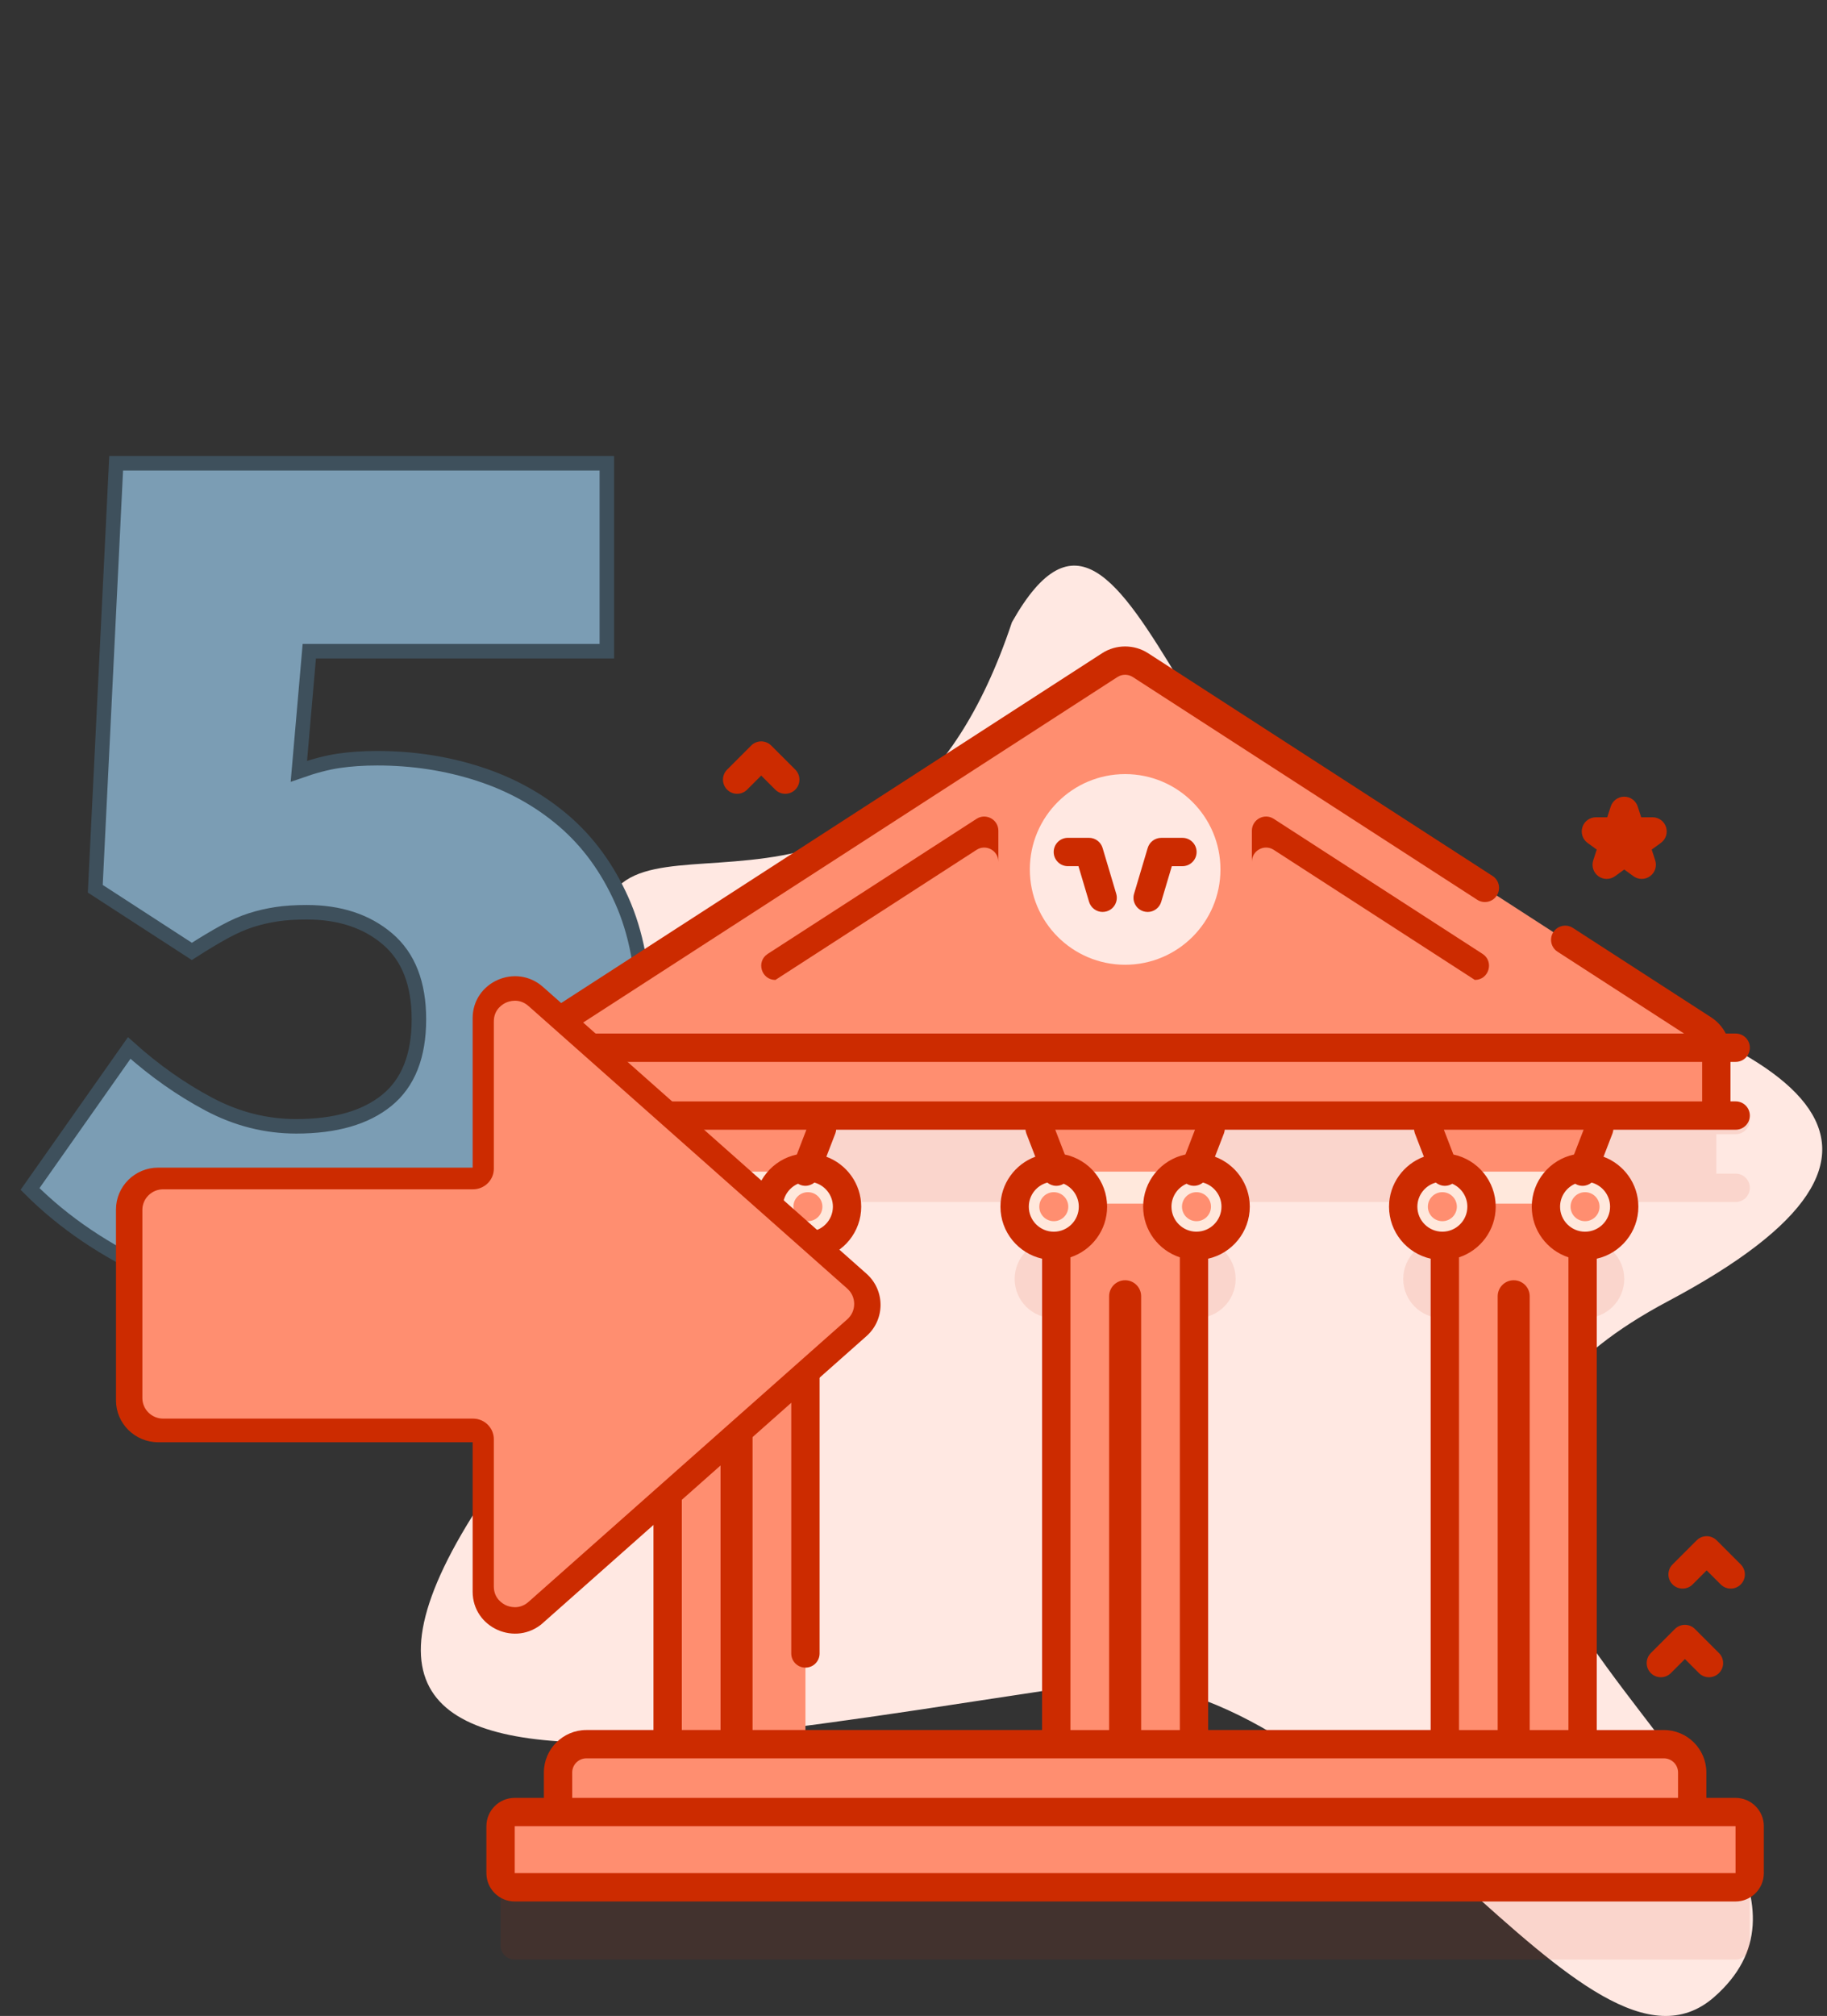 <svg height="139" viewBox="0 0 126 139" width="126" xmlns="http://www.w3.org/2000/svg"><rect x="0" y="0" width="126" height="139" fill="#333333" stroke="none"/><g fill="none"><path d="m69.787 42.906c8.559-15.18 12.2 18.477 30.597 22.92 24.986 6.034 34.402 13.4 14.663 23.887-29.38 15.61 17.068 35.757 3.179 47.977-8.836 7.773-23.82-21.546-41.731-21.778-35.297 5.143-69.343 13.293-29.634-28.91 6.481-8.338-4.458-13.558-5.295-23.258.865-9.754 19.789 4.466 28.221-20.837z" fill="#ffe8e2"/><path d="m22.771 90.08c2.88 0 5.625-.45 8.235-1.35s4.905-2.205 6.885-3.915 3.555-3.825 4.725-6.345 1.755-5.37 1.755-8.55c0-3-.495-5.61-1.485-7.83s-2.325-4.05-4.005-5.49-3.63-2.52-5.85-3.24-4.56-1.08-7.02-1.08c-.96 0-1.845.06-2.655.18s-1.725.36-2.745.72l.72-8.28h20.52v-12.96h-33.84l-1.44 29.34 6.66 4.32c.84-.54 1.59-.99 2.25-1.35s1.275-.63 1.845-.81 1.155-.315 1.755-.405 1.29-.135 2.07-.135c2.28 0 4.14.615 5.58 1.845s2.16 3.075 2.16 5.535c0 2.52-.735 4.38-2.205 5.58s-3.555 1.8-6.255 1.8c-2.1 0-4.11-.51-6.03-1.53s-3.75-2.31-5.49-3.87l-6.84 9.72c2.34 2.34 5.205 4.275 8.595 5.805 3.39 1.53 7.425 2.295 12.105 2.295z" fill="#7b9db4" stroke="#3e505c"/><g transform="translate(33.455 44.455)"><path d="m86.248 38.423c.539 0 .977-.437.977-.977s-.437-.977-.977-.977h-1.336v-0-2.724h1.336c.539 0 .977-.437.977-.977s-.437-.977-.977-.977h-1.868c-.107-.113-.227-.215-.36-.302l-38.819-25.098c-.645-.417-1.476-.417-2.121 0l-38.819 25.098c-.134.086-.254.188-.36.302h-1.868c-.539 0-.977.437-.977.977s.437.977.977.977h1.336v2.724 0h-1.336c-.539 0-.977.437-.977.977s.437.977.977.977h9.444l1.005 2.609c-.02-0-.04-.003-.061-.003-1.491 0-2.7 1.209-2.7 2.7s1.209 2.7 2.7 2.7c.057 0 .113-.005.17-.009v35.366h-5.606c-1.079 0-1.953.874-1.953 1.953v1.728h-2.987c-.539 0-.977.437-.977.977v3.238c0 .539.437.977.977.977h84.193c.539 0 .977-.437.977-.977v-3.238c0-.539-.437-.977-.977-.977h-2.987v-1.728c0-1.079-.874-1.953-1.953-1.953h-5.606v-35.366c.056.004.112.009.17.009 1.491 0 2.7-1.209 2.7-2.7 0-1.491-1.209-2.7-2.7-2.7-.021 0-.04.003-.061.003l1.005-2.609zm-64.155 7.998c.056.004.112.009.17.009 1.491 0 2.7-1.209 2.7-2.7 0-1.491-1.209-2.7-2.7-2.7-.021 0-.04.003-.061.003l1.005-2.609h15.069l1.005 2.609c-.02-0-.04-.003-.061-.003-1.491 0-2.7 1.209-2.7 2.7 0 1.491 1.209 2.7 2.7 2.7.057 0 .113-.005.17-.009v35.366h-17.297zm43.987-5.389c-.02-0-.04-.003-.061-.003-1.491 0-2.7 1.209-2.7 2.7 0 1.491 1.209 2.7 2.7 2.7.057 0 .113-.005.17-.009v35.366h-17.297v-35.366c.056.004.112.009.17.009 1.491 0 2.7-1.209 2.7-2.7 0-1.491-1.209-2.7-2.7-2.7-.021 0-.04.003-.061.003l1.005-2.609h15.069z" fill="#cc2b00" opacity=".1"/><g transform="translate(9.57 32.031)"><path d="m12.522 4.301h-9.502l-1.152-2.99c-.21-.545.192-1.13.776-1.13h10.254c.584 0 .986.586.776 1.13z" fill="#ff8e70"/><path d="m3.021 4.3h9.501v40.38h-9.501z" fill="#ff8e70"/><path d="m3.021 4.3h9.501v2.204h-9.501z" fill="#ffe8dc"/><circle cx="2.851" cy="6.715" fill="#ffe8dc" r="2.7"/><circle cx="2.851" cy="6.715" fill="#ff8e70" r="1"/><circle cx="12.692" cy="6.715" fill="#ffe8dc" r="2.7"/><circle cx="12.692" cy="6.715" fill="#ff8e70" r="1"/><path d="m8.875 44.679h-2.208v-31.787c0-.61.494-1.104 1.104-1.104.61 0 1.104.494 1.104 1.104v31.787z" fill="#cc2b00"/><g transform="translate(26.758)"><path d="m12.563 4.301h-9.502l-1.152-2.99c-.21-.545.192-1.13.776-1.13h10.254c.584 0 .986.586.776 1.13z" fill="#ff8e70"/><path d="m3.062 4.3h9.501v40.38h-9.501z" fill="#ff8e70"/><path d="m3.062 4.3h9.501v2.204h-9.501z" fill="#ffe8dc"/><circle cx="2.892" cy="6.715" fill="#ffe8dc" r="2.7"/><circle cx="2.892" cy="6.715" fill="#ff8e70" r="1"/><circle cx="12.733" cy="6.715" fill="#ffe8dc" r="2.7"/><circle cx="12.733" cy="6.715" fill="#ff8e70" r="1"/><path d="m8.916 44.679h-2.208v-31.787c0-.61.494-1.104 1.104-1.104s1.104.494 1.104 1.104v31.787z" fill="#cc2b00"/></g><g transform="translate(53.71)"><path d="m12.409 4.301h-9.502l-1.152-2.99c-.21-.545.192-1.13.776-1.13h10.254c.584 0 .986.586.776 1.13z" fill="#ff8e70"/><path d="m2.907 4.3h9.502v40.38h-9.502z" fill="#ff8e70"/><path d="m2.907 4.3h9.502v2.204h-9.502z" fill="#ffe8dc"/><circle cx="2.738" cy="6.715" fill="#ffe8dc" r="2.7"/><circle cx="2.738" cy="6.715" fill="#ff8e70" r="1"/><circle cx="12.579" cy="6.715" fill="#ffe8dc" r="2.7"/><circle cx="12.579" cy="6.715" fill="#ff8e70" r="1"/><path d="m8.762 44.679h-2.208v-31.787c0-.61.494-1.104 1.104-1.104.61 0 1.104.494 1.104 1.104v31.787z" fill="#cc2b00"/></g></g><g fill="#ff8e70" transform="translate(.977 75.781)"><path d="m82.273 5.218h-78.218v-3.238c0-1.079.874-1.953 1.953-1.953h74.312c1.079 0 1.953.874 1.953 1.953z"/><path d="m85.26 9.895h-84.193c-.539 0-.977-.437-.977-.977v-3.238c0-.539.437-.977.977-.977h84.193c.539 0 .977.437.977.977v3.238c0 .539-.437.977-.977.977z"/></g><path d="m83.936 32.464h-79.59c-.539 0-.977-.437-.977-.977v-3.339c0-.663.336-1.28.893-1.64l38.819-25.098c.645-.417 1.476-.417 2.121 0l38.819 25.098c.557.36.893.977.893 1.64v3.339c0 .539-.437.977-.976.977z" fill="#ff8e70"/><path d="m84.912 28.148v3.34c0 .539-.437.977-.977.977h-79.59c-.539 0-.977-.437-.977-.977v-3.34c0-.123.012-.244.035-.361h81.473c.023.117.035.238.035.361z" fill="#ff8e70"/><path d="m.546 9.595 14.4-9.311c.65-.42 1.507.046 1.507.82v9.311c0 .539-.437.977-.977.977h-14.4c-.973-0-1.347-1.268-.53-1.797zm48.768 1.796h-14.4c-.539 0-.977-.437-.977-.977v-9.311c0-.774.857-1.24 1.507-.82l14.4 9.311c.817.529.443 1.797-.53 1.797z" fill="#ff8e70" transform="translate(18.945 11.719)"/><circle cx="44.141" cy="15.492" fill="#ffe8e2" r="6.573"/><g fill="#cc2b00"><path d="m3.526 5.143c-.421 0-.809-.274-.936-.698l-.732-2.459h-.731c-.539 0-.977-.437-.977-.977 0-.539.437-.977.977-.977h1.459c.432 0 .813.284.936.698l.94 3.156c.154.517-.14 1.061-.657 1.215-.093.028-.187.041-.279.041zm3.104-0c-.092 0-.186-.013-.279-.041-.517-.154-.811-.698-.657-1.215l.94-3.156c.123-.414.504-.698.936-.698h1.459c.539 0 .977.437.977.977 0 .539-.437.977-.977.977h-.731l-.733 2.459c-.126.424-.515.698-.936.698z" transform="translate(39.063 13.281)"/><path d="m16.453 1.105v2.139c0-.773-.857-1.24-1.506-.82l-13.871 8.969c-.973 0-1.348-1.268-.529-1.797l14.4-9.311c.648-.42 1.506.047 1.506.82zm32.861 10.287-13.871-8.969c-.648-.42-1.506.047-1.506.82v-2.139c0-.773.857-1.24 1.506-.82l14.4 9.311c.818.529.443 1.797-.529 1.797z" transform="translate(18.945 11.719)"/><path d="m86.237 79.509h-2.011v-1.748c0-1.615-1.314-2.93-2.93-2.93h-4.63v-32.499c1.64-.369 2.87-1.835 2.87-3.585 0-1.579-1.003-2.925-2.403-3.445l.62-1.609c.032-.083.048-.168.056-.253h8.438c.539 0 .977-.437.977-.977s-.437-.977-.977-.977h-.359v-0-2.724h.359c.539 0 .977-.437.977-.977 0-.539-.437-.977-.977-.977h-.683c-.23-.449-.576-.838-1.016-1.122l-9.527-6.16c-.453-.292-1.057-.163-1.35.29-.293.453-.163 1.057.29 1.35l8.725 5.641h-77.093l38.016-24.58c.322-.208.738-.208 1.061 0l23.752 15.357c.454.293 1.058.163 1.35-.29.293-.453.163-1.057-.29-1.35l-23.752-15.357c-.966-.624-2.215-.624-3.181 0l-38.819 25.098c-.44.284-.785.673-1.016 1.122h-.682c-.539 0-.977.437-.977.977s.437.977.977.977h.359v2.724 0h-.359c-.539 0-.977.437-.977.977s.437.977.977.977h8.438c.009.085.024.17.056.253l.62 1.609c-1.401.52-2.403 1.866-2.403 3.445 0 1.75 1.23 3.216 2.87 3.585v32.499h-4.629c-1.615 0-2.93 1.314-2.93 2.93v1.748h-2.011c-1.077 0-1.953.876-1.953 1.953v3.238c0 1.077.876 1.953 1.953 1.953h84.193c1.077 0 1.953-.876 1.953-1.953v-3.238c0-1.077-.876-1.953-1.953-1.953zm-2.301-50.746v2.724h-79.59v-2.724zm-8.076 11.708c-.951 0-1.724-.773-1.724-1.724 0-.709.431-1.32 1.045-1.584.05.03.102.058.159.08.115.045.234.065.351.065.227 0 .445-.082.619-.224.733.198 1.275.867 1.275 1.663 0 .95-.773 1.724-1.724 1.724zm-.761-5.321c-1.663.352-2.916 1.83-2.916 3.597 0 1.627 1.063 3.009 2.531 3.492v32.593h-7.548v-32.593c1.468-.483 2.531-1.865 2.531-3.492 0-1.767-1.253-3.246-2.916-3.597l-.659-1.709h9.637zm-36.328 1.934c.174.142.392.224.619.224.117 0 .236-.021.351-.065.057-.022.109-.05.159-.08.614.264 1.045.874 1.045 1.584 0 .951-.773 1.724-1.724 1.724-.951 0-1.724-.773-1.724-1.724 0-.795.542-1.464 1.275-1.662zm1.595 5.154c1.468-.483 2.531-1.865 2.531-3.492 0-1.767-1.253-3.246-2.917-3.597l-.659-1.709h9.637l-.659 1.709c-1.664.351-2.916 1.83-2.916 3.597 0 1.627 1.063 3.009 2.531 3.492v32.593h-7.548zm8.694-1.768c-.951 0-1.724-.773-1.724-1.724 0-.709.431-1.32 1.045-1.584.05.031.102.059.159.08.115.045.234.065.351.065.227 0 .445-.082.619-.224.733.198 1.274.867 1.274 1.662 0.0.951-.773 1.724-1.724 1.724zm.807 1.861c1.64-.369 2.87-1.835 2.87-3.585 0-1.579-1.003-2.925-2.403-3.445l.62-1.609c.032-.083.048-.168.056-.253h13.058c.009.085.024.17.056.253l.62 1.609c-1.4.52-2.403 1.866-2.403 3.445 0 1.75 1.23 3.216 2.87 3.585v32.499h-15.344v-32.499zm17.875-3.585c0 .951-.773 1.724-1.724 1.724-.951 0-1.724-.773-1.724-1.724 0-.795.541-1.464 1.274-1.662.174.142.392.224.619.224.117 0 .236-.021.351-.065.057-.022.109-.05.159-.08.614.264 1.045.874 1.045 1.584zm-57.046 0c0-.795.542-1.464 1.275-1.662.174.142.392.224.619.224.117 0 .236-.021.351-.065.057-.022.109-.05.159-.08.614.264 1.045.874 1.045 1.584 0 .951-.773 1.724-1.724 1.724-.951 0-1.724-.773-1.724-1.724zm2.87 3.492c1.468-.483 2.531-1.865 2.531-3.492 0-1.767-1.253-3.246-2.917-3.597l-.659-1.71h9.637l-.659 1.71c-1.664.351-2.916 1.83-2.916 3.597 0 1.627 1.063 3.009 2.531 3.492v27.314c0 .539.437.977.977.977s.977-.437.977-.977v-27.221c1.64-.369 2.87-1.835 2.87-3.585 0-1.579-1.003-2.925-2.403-3.445l.62-1.609c.032-.083.048-.168.056-.253h13.058c.009.085.024.17.056.253l.62 1.609c-1.401.52-2.403 1.866-2.403 3.445 0 1.75 1.23 3.216 2.87 3.585v32.499h-24.846zm8.695-1.768c-.951 0-1.724-.773-1.724-1.724 0-.709.431-1.32 1.045-1.584.05.03.102.059.159.08.115.045.234.065.351.065.227 0 .445-.082.619-.224.733.198 1.275.867 1.275 1.663 0 .95-.773 1.724-1.724 1.724zm-16.254 37.29c0-.538.438-.977.977-.977h74.312c.538 0 .977.438.977.977v1.748h-76.265zm-3.964 6.938v-3.238h84.193l.001 3.238zm75.309-68.551c-.201 0-.403-.062-.574-.187-.342-.248-.486-.689-.355-1.092l.242-.744-.633-.46c-.342-.249-.485-.689-.354-1.092.131-.403.506-.675.929-.675h.782l.242-.745c.131-.402.506-.675.929-.675s.798.272.929.675l.242.744h.783c.423 0 .798.272.929.675.131.402-.012.843-.355 1.092l-.633.46.242.744c.131.403-.012.843-.355 1.092-.342.249-.806.249-1.148 0l-.633-.46-.633.46c-.172.124-.373.187-.575.187z"/><path d="m85.906 65.079c-.25 0-.5-.095-.69-.286l-.97-.97-.97.97c-.381.381-1.0.381-1.381 0-.381-.381-.381-1 0-1.381l1.66-1.66c.381-.381 1-.381 1.381 0l1.66 1.66c.381.381.381 1 0 1.381-.191.191-.441.286-.69.286zm-65.203-54.802c-.25 0-.5-.095-.691-.286l-.97-.97-.97.97c-.381.381-1.0.381-1.381 0-.381-.381-.381-1 0-1.381l1.66-1.66c.381-.381 1-.381 1.381 0l1.66 1.66c.381.381.381 1 0 1.381-.191.191-.441.286-.691.286zm-14.465 34.624c-.201 0-.403-.062-.574-.187l-.633-.46-.633.46c-.342.249-.806.249-1.148 0-.342-.248-.486-.689-.355-1.092l.242-.744-.633-.46c-.342-.249-.486-.689-.355-1.092.131-.403.506-.675.929-.675h.783l.242-.744c.131-.403.506-.675.929-.675.423 0 .798.272.929.675l.242.744h.783c.423 0 .798.272.929.675.131.402-.013.843-.355 1.092l-.633.46.242.744c.131.403-.013.843-.355 1.092-.172.124-.373.187-.574.187zm78.168 26.29c-.25 0-.5-.095-.69-.286l-.97-.97-.97.97c-.381.381-1.0.381-1.381 0-.381-.381-.381-1 0-1.381l1.66-1.66c.381-.381 1-.381 1.381 0l1.66 1.66c.381.381.381 1 0 1.381-.19.191-.441.286-.69.286z"/></g></g><g transform="matrix(0 -1 1 0 8 112.636)"><path d="m.74 29.45 19.769 22.305c1.148 1.296 3.159 1.296 4.307 0l19.769-22.305c1.663-1.877.342-4.854-2.154-4.854h-10.303v-21.684c0-1.609-1.293-2.913-2.889-2.913h-13.157c-1.595 0-2.889 1.304-2.889 2.913v21.684h-10.303c-2.496 0-3.817 2.977-2.154 4.854z" fill="#cc2b00"/><path d="m23.789 50.43c-.274.309-.65.479-1.061.479s-.788-.17-1.061-.479l-19.482-21.981s0 0-0 0c-.57-.644-.326-1.344-.238-1.543.089-.199.443-.849 1.299-.849h10.153c.786 0 1.423-.642 1.423-1.435v-21.369c0-.791.638-1.435 1.423-1.435h12.965c.785 0 1.423.644 1.423 1.435v21.369c0 .793.637 1.435 1.423 1.435h10.153c.856 0 1.211.65 1.299.849.089.199.332.899-.238 1.543z" fill="#ff8e70"/></g></g></svg>